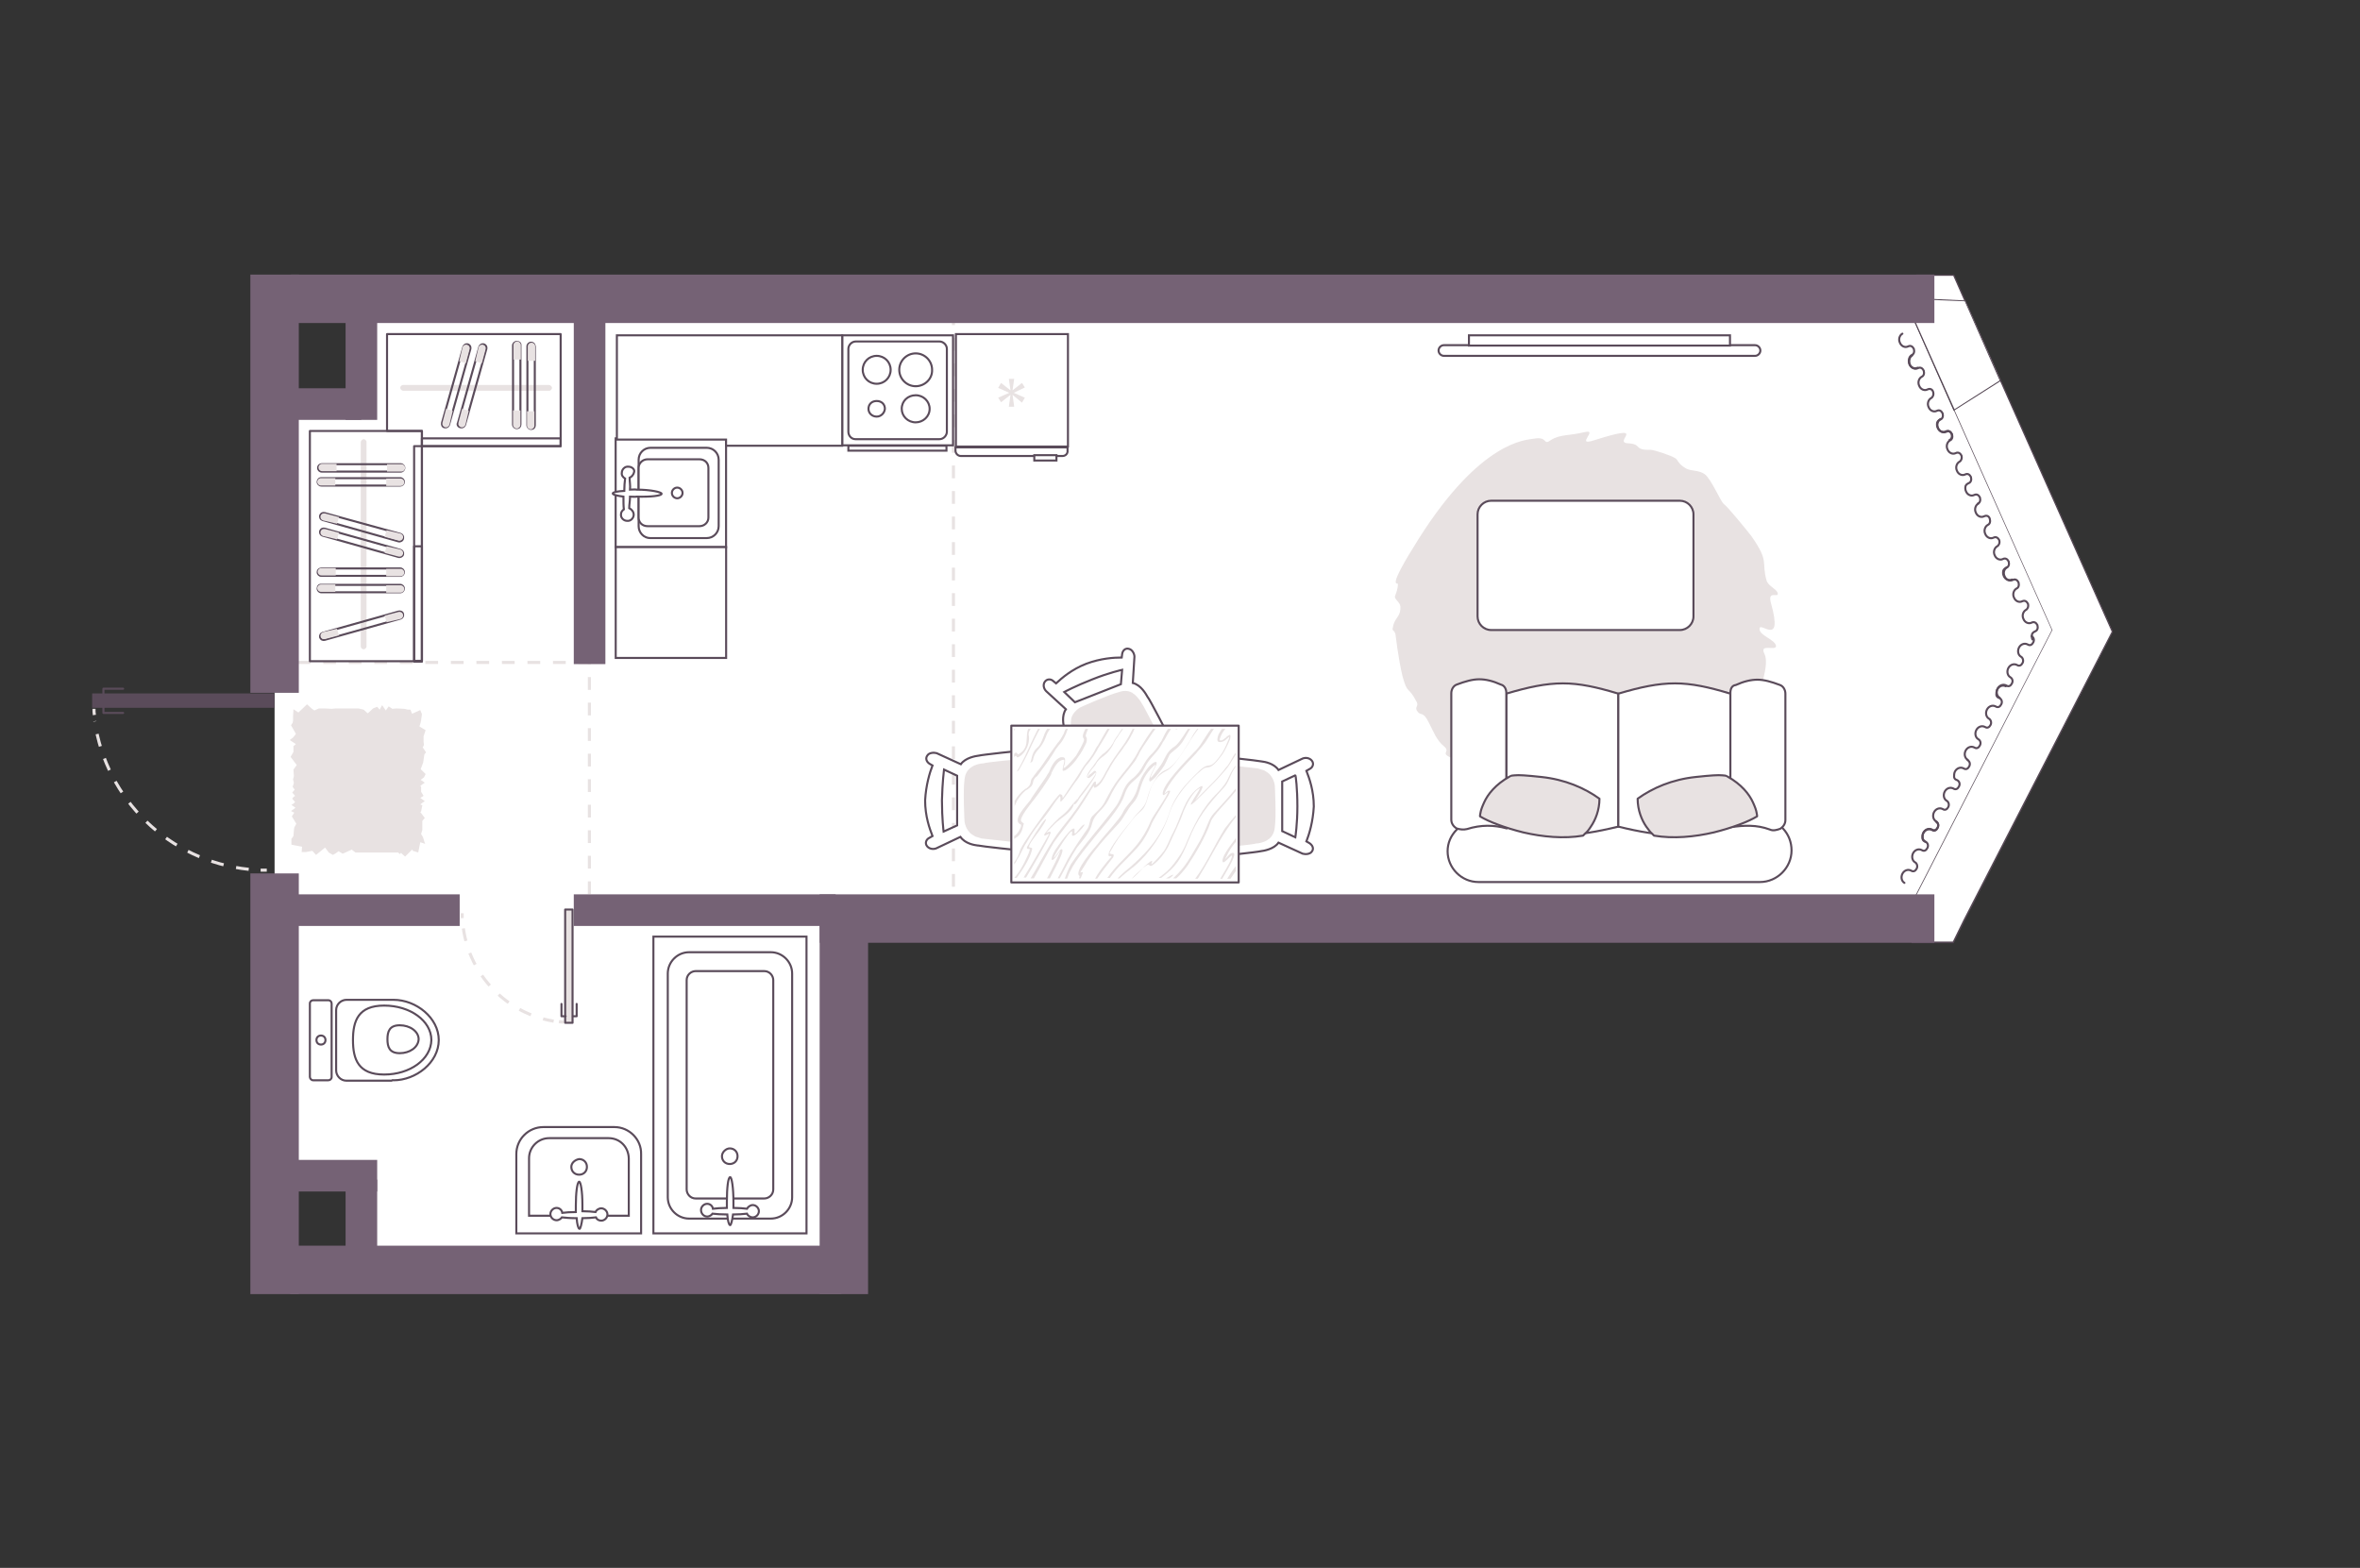 <?xml version="1.0" encoding="utf-8"?>
<!-- Generator: Adobe Illustrator 27.2.0, SVG Export Plug-In . SVG Version: 6.00 Build 0)  -->
<svg version="1.1" xmlns="http://www.w3.org/2000/svg" xmlns:xlink="http://www.w3.org/1999/xlink" x="0px" y="0px"
	 viewBox="0 0 575 382" style="enable-background:new 0 0 575 382;" xml:space="preserve">
<rect x="0" y="0" width="575" height="382" fill="#333333" stroke="none"/>
<style type="text/css">
	.st0{fill:#FFFFFF;}
	.st1{fill:#544653;}
	.st2{fill:none;stroke:#E8E2E2;stroke-width:0.75;stroke-dasharray:3.11,3.11;}
	.st3{fill:#756275;}
	.st4{fill:#5A4B5A;stroke:#5A4B5A;stroke-width:0.5;stroke-miterlimit:10;}
	.st5{fill:none;stroke:#5A4B5A;stroke-width:0.5;stroke-linecap:round;stroke-linejoin:round;}
	.st6{fill:#FFFFFF;stroke:#5A4B5A;stroke-width:0.5;}
	.st7{fill-rule:evenodd;clip-rule:evenodd;fill:#E8E2E2;}
	.st8{fill:#E8E2E2;}
	.st9{fill:#FFFFFF;stroke:#5A4B5A;stroke-width:0.5;stroke-linecap:round;stroke-linejoin:round;}
	.st10{clip-path:url(#SVGID_00000129189312050814246060000008765594855308513712_);}
	.st11{fill:#E8E2E2;stroke:#5A4B5A;stroke-width:0.5;stroke-linecap:round;stroke-linejoin:round;}
	.st12{fill-rule:evenodd;clip-rule:evenodd;fill:#FFFFFF;stroke:#5A4B5A;stroke-width:0.5;}
</style>
<g id="bg_1_">
	<polygon class="st0" points="88,72.8 88,98.4 66.9,98.4 66.9,286.5 87.9,286.5 87.9,310 205,310 205,222.5 466.9,222.5 
		501.3,154.1 466.9,72.8 	"/>
</g>
<g id="windows_1_">
	<g>
		<polygon class="st0" points="465.8,229.6 464.1,223.4 500,153.5 463.9,72.5 467,67 476,67 478.7,73.2 514.7,153.9 478.6,224.2 
			475.9,229.6 		"/>
		<path class="st1" d="M475.9,67.2l2.7,6.1l35.9,80.6l-36.1,70.2l-2.6,5.3h-9.9l-1.7-6l35.8-69.8l0.1-0.1l-0.1-0.1l-36-80.9l3-5.3
			H475.9 M476.1,66.9h-9.2l-3.1,5.6l36.1,81L464,223.4l1.8,6.4H476l2.7-5.5l36.1-70.4l-35.9-80.7L476.1,66.9L476.1,66.9z"/>
	</g>
	<g>
		<polygon class="st0" points="464,72.6 478.8,73.3 487.4,92.7 476.1,99.8 		"/>
		<path class="st1" d="M464.2,72.8l14.5,0.6l8.5,19.3l-11,7L464.2,72.8 M463.8,72.5l12.2,27.6l11.5-7.3l-8.7-19.6L463.8,72.5
			L463.8,72.5z"/>
	</g>
</g>
<g id="plan">
	<polyline class="st2" points="232.3,76.1 232.3,220.8 143.6,220.8 143.6,161.4 67.4,161.4 	"/>
	<rect x="61" y="66.9" class="st3" width="11.8" height="101.9"/>
	<rect x="61" y="212.8" class="st3" width="11.8" height="102.5"/>
	<rect x="199.7" y="222.5" class="st3" width="11.8" height="92.8"/>
	<rect x="70.7" y="303.5" class="st3" width="134.3" height="11.8"/>
	<rect x="70.9" y="66.9" class="st3" width="400.4" height="11.8"/>
	<rect x="199.7" y="217.9" class="st3" width="271.6" height="11.8"/>
	<rect x="65.3" y="94.6" class="st3" width="22.7" height="7.7"/>
	<rect x="69.2" y="282.6" class="st3" width="22.7" height="7.7"/>
	<rect x="84.2" y="287.4" class="st3" width="7.7" height="24"/>
	<rect x="139.8" y="217.9" class="st3" width="63.8" height="7.7"/>
	<rect x="68.4" y="217.9" class="st3" width="43.6" height="7.7"/>
	<rect x="84.2" y="73.8" class="st3" width="7.7" height="28.5"/>
	<rect x="139.8" y="73.8" class="st3" width="7.7" height="88"/>
	<g>
		<g>
			<g>
				<path class="st2" d="M65,212c-0.5,0-1,0-1.5,0"/>
				<path class="st2" d="M60.6,211.8c-19.3-2-34.8-17-37.5-36.1"/>
				<path class="st2" d="M23,174.2c-0.1-0.5-0.1-1-0.1-1.5"/>
			</g>
		</g>
		<rect x="22.7" y="169.2" class="st4" width="43.9" height="3"/>
		<polyline class="st5" points="25.2,172.2 25.2,173.7 30,173.7 		"/>
		<polyline class="st5" points="25.2,169.3 25.2,167.8 30,167.8 		"/>
	</g>
	<g>
		<path class="st6" d="M95.9,263.2c5.4,0,11-4.3,11-9.8c0-5.4-5.5-9.8-11-9.8c-0.1,0-0.4,0-0.5,0c-0.1,0-0.1,0-0.2,0l-10.8,0
			c-1.3,0-2.5,1.1-2.5,2.5l0,14.7c0,1.3,1.1,2.5,2.5,2.5l10.8,0c0.1,0,0.1,0,0.2,0C95.6,263.1,95.8,263.2,95.9,263.2z"/>
		<path class="st6" d="M93.6,261.8c-6.3,0-7.6-3.7-7.6-8.4c0-4.7,1.3-8.4,7.6-8.4c6.3,0,11.5,3.7,11.5,8.4
			C105,258.1,99.9,261.8,93.6,261.8z"/>
		<path class="st6" d="M97.4,256.6c-2.5,0-3-1.5-3-3.4c0-1.9,0.5-3.4,3-3.4c2.5,0,4.6,1.5,4.6,3.4
			C101.9,255.2,99.8,256.6,97.4,256.6z"/>
		<path class="st6" d="M75.5,262.4l0-17.9c0-0.5,0.4-0.8,0.8-0.8l3.7,0c0.5,0,0.8,0.4,0.8,0.8l0,17.9c0,0.5-0.4,0.8-0.8,0.8l-3.7,0
			C75.8,263.2,75.5,262.7,75.5,262.4z"/>
		<circle class="st6" cx="78.2" cy="253.4" r="1.1"/>
	</g>
	<g>
		<g>
			<rect x="159.2" y="228.2" class="st6" width="37.3" height="72.3"/>
			<path class="st6" d="M162.7,237.2c0-2.8,2.3-5.2,5.2-5.2l19.9,0c2.8,0,5.2,2.3,5.2,5.2l0,54.5c0,2.8-2.3,5.2-5.2,5.2l-19.9,0
				c-2.8,0-5.2-2.3-5.2-5.2L162.7,237.2z"/>
			<path class="st6" d="M186.2,236.6c1.3,0,2.2,1.1,2.2,2.2l0,51c0,1.3-1.1,2.2-2.2,2.2l-16.7,0c-1.3,0-2.2-1.1-2.2-2.2l0-51
				c0-1.3,1.1-2.2,2.2-2.2L186.2,236.6z"/>
		</g>
		<path class="st6" d="M172.3,296.4c0.6,0,1.1-0.4,1.3-0.7c0.9,0.1,2.2,0.2,3.6,0.2c0.1,1.5,0.4,2.6,0.7,2.6c0.2,0,0.5-1.1,0.7-2.6
			c1.3,0,2.5-0.1,3.4-0.2c0.2,0.5,0.8,0.9,1.4,0.9c0.8,0,1.5-0.7,1.5-1.5c0-0.8-0.7-1.5-1.5-1.5c-0.6,0-1.2,0.5-1.4,0.9
			c-0.8-0.1-2-0.2-3.3-0.2c0-0.6,0-1.1,0-1.6c0-3.2-0.4-5.9-0.8-5.9c-0.5,0-0.8,2.6-0.8,5.9c0,0.6,0,1.2,0,1.6
			c-1.3,0-2.6,0.1-3.4,0.2c-0.1-0.7-0.7-1.2-1.4-1.2c-0.8,0-1.5,0.7-1.5,1.5C170.8,295.7,171.5,296.4,172.3,296.4z"/>
		<path class="st6" d="M175.9,281.7c0,1.1,0.8,1.9,1.9,1.9c1.1,0,1.9-0.8,1.9-1.9c0-1.1-0.8-1.9-1.9-1.9
			C176.9,279.8,175.9,280.7,175.9,281.7z"/>
	</g>
	<g>
		<path class="st6" d="M149.7,274.6l-17.3,0c-3.6,0-6.6,2.9-6.6,6.6l0,19.3l30.4,0l0-19.3C156.3,277.6,153.3,274.6,149.7,274.6z"/>
		<path class="st6" d="M148.3,277.3l-14.5,0c-2.7,0-4.9,2.2-4.9,4.9l0,14l24.3,0l0-14C153.1,279.4,151,277.3,148.3,277.3z"/>
		<path class="st6" d="M139.2,284.3c0,1.1,0.8,1.9,1.9,1.9c1.1,0,1.9-0.8,1.9-1.9c0-1.1-0.8-1.9-1.9-1.9
			C140,282.6,139.2,283.4,139.2,284.3z"/>
		<path class="st6" d="M140.3,293.7c0,0.6,0,1.1,0,1.6c-1.3,0-2.5,0.1-3.3,0.2c-0.1-0.7-0.7-1.2-1.4-1.2c-0.8,0-1.5,0.7-1.5,1.5
			c0,0.8,0.7,1.5,1.5,1.5c0.6,0,1.1-0.4,1.3-0.7c0.9,0.1,2.1,0.2,3.6,0.2c0.1,1.5,0.4,2.6,0.7,2.6c0.2,0,0.5-1.1,0.7-2.6
			c1.3,0,2.5-0.1,3.3-0.2c0.2,0.5,0.7,0.8,1.3,0.8c0.8,0,1.5-0.7,1.5-1.5c0-0.8-0.7-1.5-1.5-1.5c-0.6,0-1.2,0.4-1.4,0.9
			c-0.8-0.1-2-0.2-3.2-0.2c0-0.5,0-1.1,0-1.6c0-3.2-0.4-5.6-0.8-5.6C140.6,288.1,140.3,290.7,140.3,293.7z"/>
	</g>
	<g>
		<g>
			<path class="st6" d="M232.2,108.5l-27,0l0-26.8l27,0L232.2,108.5z"/>
			<path class="st6" d="M206.7,105.2l0-20.2c0-0.9,0.8-1.8,1.8-1.8l20.4,0c0.9,0,1.8,0.8,1.8,1.8l0,20.2c0,0.9-0.8,1.8-1.8,1.8
				l-20.5,0C207.5,107,206.7,106.2,206.7,105.2z"/>
			<path class="st6" d="M223.1,102.9c-1.9,0-3.4-1.5-3.4-3.3c0-1.9,1.5-3.3,3.4-3.3c1.9,0,3.4,1.5,3.4,3.3
				C226.5,101.5,224.9,102.9,223.1,102.9z"/>
			<path class="st6" d="M223.1,94.1c-2.2,0-4-1.8-4-4s1.8-4,4-4s4,1.8,4,4C227.2,92.3,225.3,94.1,223.1,94.1z"/>
			<path class="st6" d="M213.6,93.5c-1.9,0-3.4-1.5-3.4-3.4s1.5-3.4,3.4-3.4s3.4,1.5,3.4,3.4C217,92,215.5,93.5,213.6,93.5z"/>
			<path class="st6" d="M213.6,101.5c-1.1,0-2-0.8-2-1.9c0-1.1,0.8-1.9,2-1.9c1.2,0,2,0.8,2,1.9
				C215.5,100.7,214.6,101.5,213.6,101.5z"/>
		</g>
		<rect x="206.7" y="108.6" class="st6" width="23.9" height="1.2"/>
	</g>
	<g>
		<rect x="150" y="106.8" class="st6" width="26.9" height="26.5"/>
		<path class="st6" d="M158.5,109.1c-1.6,0-2.9,1.3-2.9,2.9l0,16.2c0,1.6,1.3,2.9,2.8,2.9l13.8,0c1.6,0,2.9-1.3,2.9-2.9l0-16.2
			c0-1.6-1.3-2.9-2.9-2.9L158.5,109.1z"/>
		<path class="st6" d="M157.8,111.9c-1.2,0-2.2,0.9-2.2,2.1l0,12.1c0,1.2,0.9,2.1,2.2,2.1l12.6,0c1.2,0,2.2-0.9,2.2-2.1l0-12.1
			c0-1.2-0.9-2.1-2.2-2.1L157.8,111.9z"/>
		<path class="st6" d="M163.7,120.1c0,0.7,0.6,1.3,1.3,1.3c0.7,0,1.3-0.6,1.3-1.3s-0.6-1.3-1.3-1.3
			C164.3,118.8,163.7,119.4,163.7,120.1z"/>
		<path class="st6" d="M153.1,113.7c-0.9-0.1-1.6,0.7-1.6,1.5c-0.1,0.6,0.3,1.1,0.8,1.4c-0.1,0.9-0.2,1.9-0.2,3
			c-1.7,0.1-2.7,0.3-2.8,0.6s1,0.6,2.6,0.8c0,1.2,0,2.3,0.1,3.1c-0.4,0.3-0.7,0.7-0.7,1.2c-0.1,0.9,0.7,1.6,1.5,1.6
			c0.9,0.1,1.6-0.7,1.6-1.5c0-0.7-0.5-1.3-1.1-1.6c0-0.8,0.2-1.8,0.2-2.8c0.5,0,1.1,0.1,1.7,0c3.3,0.1,6-0.2,6-0.7c0-0.4-2.7-1-6-1
			c-0.6-0.1-1.2,0-1.7,0c0.1-1-0.1-2-0.1-2.9c0.5-0.2,1-0.8,1.1-1.4C154.7,114.4,154,113.7,153.1,113.7z"/>
	</g>
</g>
<g id="furniture_1_">
	<path class="st7" d="M340,154.5c0,0,0.7,6.1,1.7,10.2c1.3,4.8,1.3,2.1,3.5,6.4c0.5,1-0.7,1.2,0.2,2.3c0.8,1.1,1.3-0.3,2.8,2.8
		c1.1,2.1,1.8,4.2,3.7,5.7c1.6,1.4-1.2,1.5,1.8,2.8c6.3,1.1,2.3,5.7,7.6,5.7c1.8,0,2.2,1.8,4.1,3.4c1.8,1.5,2.4-0.7,4.7,0.2
		c1.6,0.6,2.4,1.4,3.4,2c1.9,1.3,3.1,0.2,4.7,0.7c0.6,0.2,1.6,0.5,3.6,1.2c4.8,1.4,6.9,1.7,11.4-1.6c1.2-0.9,1.9,4.2,7.8-2.3
		c1.9-2.2,2.1,1.7,3.3,1.1c1.2-0.5,1.4-2.9,2.1-3.6c0.9-0.7,1.7,1.9,6.9-3.3c3-3,4.6-1.5,5.3-2.7l1.9-2.6c0.7-1.4,2.9-2,3.5-3.3
		c0.6-1.3-1.8-3.2-1-4.8c0.8-1.7,4.3,0.5,5-3.2c0.7-3.7,3.2-9.6,1.9-12.3c-1.4-2.7,3.1-0.5,2.8-2c-0.3-1.5-3.9-2.4-4-4
		c-0.2-2.3,5.9,4.8,2.8-6.3c-1-3.5,2.1-1,1.6-2.6c-0.4-1-2.3-1.6-2.7-3c-1.3-4.6,0.8-4.4-3.7-10.8c-1-1.3-5.8-7.2-6.7-7.8
		c-0.8-0.6-3.1-6.2-4.7-7.3c-1.5-1-3.2-0.7-4.4-1.3c-2.2-1.2-2-2.2-2.8-2.6c-0.9-0.6-5.1-2-5.9-2c-4.4,0.1-1.9-1.4-5.6-1.6
		c-3.8-0.2,5.6-5.1-8.3-0.7c-4.7,1.5,1.4-2.9-2.3-2s-5.9,0.5-8.1,1.9c-2.1,1.5-0.6-1-4.3-0.3c-1.6,0.3-12.7,0.3-27.9,24.3
		c-8.1,12.8-5.1,10.6-5.1,11.1c0,1-0.4,2.1-0.7,2.9c-0.3,0.8,1.2,1.4,1.3,2.6c0.1,2.3-1.1,2.5-1.7,4.4
		C339,154.2,339.5,153,340,154.5z"/>
	<path class="st6" d="M409.3,153.5l-46,0c-1.8,0-3.3-1.5-3.3-3.3v-24.9c0-1.8,1.5-3.3,3.3-3.3l46,0c1.8,0,3.3,1.5,3.3,3.3v24.9
		C412.6,152,411.1,153.5,409.3,153.5z"/>
	<g>
		<g>
			<path class="st6" d="M291.8,208.2c0.6,0.6,1.5,0.7,2.7,0.6c2.8-0.2,11.9-1.2,12.6-1.4c0.8-0.1,3.3-0.5,4.4-2.1l5.9,2.7
				c0.7,0.2,1.8,0.1,2.2-0.5c0.6-0.7,0.2-1.6-0.6-2.1l-0.7-0.4c0.7-1.8,1.6-4.8,1.8-8.5c0-3.9-1.1-6.9-1.8-8.7l0.7-0.4
				c0.9-0.4,1.2-1.4,0.6-2.1c-0.5-0.6-1.4-0.8-2.2-0.5l-5.9,2.8c-1.1-1.6-3.3-2-4.2-2.1c-0.9-0.2-10.1-1.2-12.9-1.4
				c-1.2-0.1-2.1,0.1-2.7,0.6c-0.8,0.7-0.8,1.9-0.8,2.5v18.3v0.2C290.9,206.2,290.9,207.4,291.8,208.2z M312.4,190.4l3.2-1.5
				c0.1,0,0.5,3.2,0.5,7.6c0,4.3-0.5,7.5-0.5,7.5l-3.2-1.5V190.4z"/>
			<path class="st8" d="M292.5,204.1c0,0.5,0,1.4,0.7,2c0.5,0.5,1.3,0.6,2.2,0.6c2.3-0.2,9.9-0.9,10.7-1.2c0.5,0,1.8-0.2,2.8-0.9
				c0,0,0,0,0.1-0.1c0.1,0,0.1-0.1,0.2-0.1c0.6-0.5,1.3-1.4,1.4-2.9c0.4-2.6,0-10.1,0-10.1s-0.2-2.1-1.8-3.2
				c-0.2-0.1-0.6-0.4-0.8-0.5l0,0c-0.7-0.2-1.3-0.4-1.6-0.5h-0.1c-0.7-0.1-8.3-0.9-10.7-1.2c-0.9-0.1-1.8,0.1-2.2,0.6
				c-0.7,0.6-0.7,1.6-0.7,2v15.2L292.5,204.1z"/>
		</g>
		<g>
			<g>
				<path class="st6" d="M226.5,186.1l0.7,0.4c-0.7,1.8-1.6,4.8-1.8,8.5c0,3.9,1.1,6.9,1.8,8.7l-0.7,0.4c-0.9,0.4-1.2,1.4-0.6,2.1
					c0.5,0.6,1.4,0.8,2.2,0.5l5.9-2.8c1.1,1.6,3.3,2,4.2,2.1h0.1c0.8,0.2,9.9,1.2,12.8,1.4c1.2,0.1,2.1-0.1,2.7-0.6
					c0.8-0.7,0.8-1.9,0.8-2.5V186v-0.2c0-0.5,0-1.6-0.8-2.5c-0.6-0.6-1.5-0.7-2.7-0.6c-2.8,0.2-11.9,1.2-12.6,1.4
					c-0.8,0.1-3.3,0.5-4.4,2.1l-5.9-2.7c-0.7-0.2-1.8-0.1-2.2,0.5C225.4,184.7,225.7,185.6,226.5,186.1z M230,187.5l3.2,1.5v12.1
					l-3.3,1.5c0,0-0.4-3.2-0.4-7.6C229.6,190.7,230,187.5,230,187.5z"/>
				<path class="st8" d="M253.1,187.4c0-0.5,0-1.4-0.7-2c-0.5-0.5-1.3-0.6-2.2-0.6c-2.3,0.2-9.9,0.9-10.7,1.2
					c-0.5,0-1.8,0.2-2.8,0.9c0,0,0,0-0.1,0.1c-0.1,0-0.1,0.1-0.2,0.1c-0.6,0.5-1.3,1.4-1.4,2.9c-0.4,2.6,0,10.1,0,10.1
					s0.2,2.1,1.8,3.2c0.2,0.1,0.6,0.4,0.8,0.5l0,0c0.7,0.2,1.3,0.4,1.6,0.5h0.1c0.7,0.1,8.3,0.9,10.7,1.2c0.9,0.1,1.8-0.1,2.2-0.6
					c0.7-0.6,0.7-1.6,0.7-2v-15.2L253.1,187.4z"/>
			</g>
		</g>
		<g>
			<g>
				<path class="st6" d="M273.4,159.4l-0.1,0.8c-1.9,0-5.1,0.2-8.6,1.5c-3.6,1.4-6,3.5-7.4,4.8l-0.6-0.5c-0.7-0.7-1.7-0.6-2.2,0.2
					c-0.4,0.7-0.2,1.6,0.4,2.2l4.8,4.4c-1.1,1.6-0.6,3.8-0.4,4.7l0,0.1c0.1,0.8,2.6,9.7,3.4,12.4c0.3,1.1,0.9,1.9,1.5,2.3
					c1,0.5,2,0.1,2.6-0.1l17-6.7l0.2-0.1c0.4-0.2,1.5-0.6,2-1.7c0.3-0.8,0.1-1.7-0.4-2.7c-1.3-2.5-5.5-10.7-6-11.2
					c-0.4-0.7-1.6-2.9-3.6-3.4l0.4-6.4c0-0.7-0.5-1.7-1.3-1.9C274.2,157.8,273.5,158.5,273.4,159.4z M273.4,163.2l-0.3,3.5
					l-11.2,4.4l-2.6-2.5c0,0,2.8-1.5,6.9-3.1C270.2,163.9,273.4,163.2,273.4,163.2z"/>
				<path class="st8" d="M281.9,184.6c0.4-0.2,1.3-0.5,1.6-1.4c0.3-0.6,0.1-1.4-0.3-2.3c-1.1-2.1-4.5-8.9-5-9.5
					c-0.2-0.4-0.9-1.5-1.9-2.3c0,0,0,0-0.2-0.1c0-0.1-0.2-0.1-0.2-0.2c-0.7-0.4-1.8-0.7-3.2-0.2c-2.5,0.6-9.4,3.7-9.4,3.7
					s-1.9,1-2.3,2.8c0,0.3-0.1,0.7-0.1,0.9l0,0c0,0.7,0.1,1.3,0.2,1.7l0,0.1c0.1,0.7,2.2,8.1,2.8,10.3c0.2,0.9,0.8,1.6,1.4,1.9
					c0.8,0.4,1.8,0.1,2.1-0.1l14.1-5.6L281.9,184.6z"/>
			</g>
		</g>
		<path class="st9" d="M246.4,176.8v38.2h55.4v-38.2H246.4z"/>
		<g>
			<defs>
				
					<rect id="SVGID_1_" x="255.9" y="168.8" transform="matrix(-1.836970e-16 1 -1 -1.836970e-16 469.891 -78.326)" width="36.5" height="54"/>
			</defs>
			<clipPath id="SVGID_00000109009907472639505900000005443798889267761062_">
				<use xlink:href="#SVGID_1_"  style="overflow:visible;"/>
			</clipPath>
			<g style="clip-path:url(#SVGID_00000109009907472639505900000005443798889267761062_);">
				<path class="st8" d="M284.9,198.2c1.2-3.8,4.8-8.1,8-10.7c1.6-1.3,1.6,0.9,5-3.8c0.8-1.3,1.4-2.6,1.8-3.6c0.2-0.8,0.1-1.2-0.2-1
					c-0.2,0.1-0.6,0.3-0.9,0.7c-0.4,0.2-0.6,0.5-0.8,0.5c-0.1,0.1-0.2,0.1-0.4,0.1s-0.1,0-0.2-0.1c0-0.1-0.1-0.1,0-0.3
					c0.5-1.8,2.1-3.4,4-5.1V174c-1.7,1.6-3.2,3-4,4.4c-0.4,0.6-0.5,1-0.6,1.7c0,0.2,0,0.3,0.1,0.5c0.1,0.1,0.2,0.2,0.5,0.2
					c0.1,0,0.5,0,0.6-0.1c0.4-0.1,0.7-0.3,1.1-0.7c0.2-0.2,0.6-0.5,0.6-0.5s0,0.1-0.1,0.5c-0.4,1-0.9,2.2-1.6,3.4
					c-3.5,5.1-2.7,1.6-5.7,4.5c-3.4,3.3-6,6-7.4,10.7c-2,5.7-6,10-10.7,13.8c-0.7,0.6-1.2,1.1-1.7,1.6h0.5c0.7-0.7,1.8-1.6,3.5-2.9
					C280.1,207.9,283.4,203.1,284.9,198.2z"/>
				<path class="st8" d="M280.3,201.4c0.8-2.1,2.5-4.3,3.7-6.5c0.2-0.3,1.1-1.7,1.1-2.2c0,0.1,0-0.2-0.5,0c-0.6,0.3-1.2,1.3-0.6,0
					c1.8-3.5,4.8-6.3,7.4-9.1l0.4-0.5c1.1-1.2,1.4-1.7,1.9-2.3c2.7-4.3,3.5-5.7,7.5-8.9V171c-0.3,0.2-0.8,0.6-1.9,1.5
					c-2.1,1.9-4.7,5.6-6.2,8c-0.4,0.6-0.7,1.2-1.6,2.2l-0.5,0.5c-1.8,1.9-8,8.1-7.7,10.3c0,0.7,1.3-0.6,1.3-0.6
					c0.2,0.5-3.9,6.2-4.2,7.1c-3,7.2-6.7,8.4-10.6,13.9h0.6c2-2.8,3.4-3.8,5.9-6.5C278,205.7,279.3,203.7,280.3,201.4z"/>
				<path class="st8" d="M259.5,201.6c2.7-3.4,4.2-5.7,6.4-9.3l0.6-0.9c0,0,0,0.1,0,0.2c0,0.2,0.1,0.5,0.6,0.2
					c1.1-0.6,1.8-2,2.5-3.3c0.1-0.3,0.4-0.7,0.5-0.9c0.9-1.7,2-3.3,3.2-4.8c0.4-0.6,0.8-1.2,1.2-1.7c0.7-1,1.2-2,1.6-2.8
					c0.2-0.6,0.6-1.2,0.8-1.5c0.2-0.3,0.6-0.6,0.9-0.9c4.7-4.1,8.9-9.2,10.4-14.9c0.9-3,1.9-4.8,3.3-7.4c-0.6-0.7-0.9,0.7-1.3,1.6
					c-1.2,2.3-1.8,3.7-2.5,6.3c0,0-1.3,3.5-2.2,4.9c-2.7,3.9-5.3,6.3-8.5,9.6c-0.1,0.1-0.2,0.2-0.4,0.5c-0.4,0.5-0.6,1-0.9,1.6
					c-0.4,0.8-0.8,1.6-1.5,2.7c-0.4,0.6-0.8,1.2-1.2,1.7c-1.1,1.6-2.2,3-3.2,4.9c-0.1,0.3-0.4,0.6-0.5,0.9c-0.6,1.2-1.3,2.4-2.2,2.9
					H267c0-0.1,0-0.2,0-0.3c0-0.2,0.1-0.3-0.1-0.5c-0.1,0-0.4,0.1-0.6,0.5l-0.8,1.3c-2.3,3.6-3.9,6-6.7,9.4
					c-3.4,4.3-5.1,8.2-7.7,12.4h0.8c1.7-2.9,3.6-6.7,4.9-8.8C257.7,203.9,258.6,202.8,259.5,201.6z"/>
				<path class="st8" d="M266.6,204.1c2.3-2.9,6.3-7.1,7.4-10.5c1.2-3.7,3.2-3.1,4.9-6.6c1.3-2.6,2.9-3.3,4.3-5.9
					c0.1-0.3,0.4-0.6,0.5-0.8c1.1-2.1,2-3.5,3.7-5.1c-2.7,4.4,0.5,2.1,2.3-0.1c2.7-3.3,6.3-7.7,7.7-11.6c0.8-2.1,2.1-4.4,3.6-6.8
					v-0.8c-1.7,2.6-3.2,5.3-4.2,8.1c-1.2,3.1-5,8.2-7.4,10.8c-1.4,1.7-3.7,4.2-1.6,0.3c1.3-2.2-2.6,1.6-3.3,2.6
					c-0.5,0.7-0.9,1.6-1.3,2.4c-0.1,0.2-0.2,0.5-0.5,0.8c-0.8,1.5-1.4,2-1.9,2.6c-2.5,2.3-2.2,4.1-5,6.3c-2.6,2.1-2,4.1-4.1,6.9
					c-3.3,4.4-7.8,9.4-10.8,13.9c-0.7,1.3-1.1,2.4-1.5,3.5h0.6c0-0.1,0.1-0.2,0.1-0.3C261.3,210.3,264.5,206.8,266.6,204.1z"/>
				<path class="st8" d="M282.2,209.6c0.9-0.9,1.9-2.3,2.5-3.5c1.3-3,2.6-5.3,3.7-8.5c0.7-1.6,2.2-4.8,4-5.6
					c-0.6,1.5-5.2,7.4,0.7,1.4c1.9-1.9,4.2-4.2,5.9-6.3c0.6-0.8,0.9-1.4,1.3-2c0.3-0.4,0.5-0.8,0.8-1.3v-0.4
					c-0.5,0.6-0.8,1.1-1.1,1.7c-0.4,0.6-0.6,1.2-1.3,1.9c-2,2.7-5.2,5.6-7.5,8c0.2-0.3,3.5-5.1,0.6-2.9c-3.4,2.6-4,7.1-6,10.8
					c-0.9,1.6-1.4,3.5-2.5,4.8c-0.1,0.2-3.3,3.8-2.7,2.6c0.5-1.2-0.7-0.2-2.2,1.2c0.3-0.2,0.7-0.5,1-0.7
					C280.5,210.2,279.6,212.2,282.2,209.6z"/>
				<path class="st8" d="M300.3,200.1c0.3-0.4,0.6-0.7,0.8-1v-0.5c-0.9,1-1.8,2.1-2.7,3.3c-2.5,4-4.4,8.5-7.2,12.2h0.6
					c0.2-0.3,0.4-0.5,0.5-0.8C295.1,208.8,297.1,204.4,300.3,200.1z"/>
				<path class="st8" d="M285.9,213.1c-0.3,0-1,0.4-1.8,0.9h0.8C285.4,213.7,285.8,213.3,285.9,213.1z"/>
				<path class="st8" d="M289.6,204.7c2.1-5.3,4.6-8.5,8.5-12.7c1.4-1.4,1.6-3.4,2.9-5.1c0,0,0,0,0,0v-0.4c0,0.1-0.1,0.1-0.1,0.2
					c-2.1,2.9-1.1,3.1-4.1,6.3c-4.1,4-6,8.2-8.1,13.2c0,0.1-0.9,1.7-0.9,1.7c-2.5,3.8-3.4,4.4-5.5,6h0.6
					C286.6,211.1,287.7,209.4,289.6,204.7z"/>
				<path class="st8" d="M251.1,206.5c-1.4,0.2,1.6-3.3,2.2-4.2c0,0,2.3-3.3,1.3-2.6c-0.7,0.5-4.3,6.5-4.4,6.7c0,1.4,2-1.5-0.8,4.1
					c-0.9,1.7-1.6,2.6-2.2,3.3v0.1h0.5c1.5-2,3.3-4.9,3.7-6.7C251.5,206.7,251.6,206.6,251.1,206.5z"/>
				<path class="st8" d="M300.2,207.8c-0.9,0.1-2.7,3.3-0.9-0.1c0.6-1.1,1.2-1.9,1.9-2.7v-0.9c-1.7,2.2-3.7,4.9-3.3,5.9
					c0.4,0.8,3.3-3.6,1.9-0.3c-0.7,1.4-1.6,2.9-2.5,4.4h0.5C299.4,211.3,301.8,207.5,300.2,207.8z"/>
				<path class="st8" d="M257,200.7c1.4-1.4,4.3-2.8,4.7-5c0.1,0.9,1.1-0.8,1.2-1c0.2-0.3,0.7-1,1.3-1.7c1.4-1.9,3-4.1,2.9-4.8
					c-0.1-0.5-0.5-0.5-0.8-0.1c-0.2,0.1-0.5,0.5-0.8,0.6c-0.2,0.2-0.5,0.6-0.5,0.6c-0.2-0.2,0.4-0.9,0.8-1.6l0.4-0.5
					c0.2-0.2,0.5-0.6,0.6-0.7c0.7-1.3,1.2-1.6,1.8-2.1c0.4-0.2,0.7-0.6,1.2-1c0.7-0.8,1.1-1.4,1.4-2c0.1-0.3,0.4-0.8,0.7-1.3
					c0.5-0.6,0.8-1.3,1.3-1.9c0.5-0.7,0.9-1.3,1.3-1.9l0.5-0.7c2.8-4.2,3.7-4.2,6.7-7.1c5.2-5.1,4.9-13.4,8.3-17.9
					c0.6,0.2,2.9-3.7,4.8-4.5c1.9-0.9,2.2-1.9,3.3-3.5c0.2-0.5,1.2-1.7,2-2.8c0.1-0.1,0.2-0.2,0.3-0.3h-0.4c0,0.1-0.1,0.1-0.1,0.2
					c-0.7,0.9-1.6,2.2-2,2.8c-2.3,3.8-3,2.7-5.4,5.2c-0.2,0.3-0.5,0.6-0.7,0.9c0,0-0.8,1.6-1.4,1.5c-1.4-0.2-4.8,11.6-5.5,13.2
					c-2.7,5.7-6.2,6.3-9.7,11.6l-0.1,0.2l-0.5,0.7c-0.5,0.6-0.8,1.3-1.3,1.9c-0.5,0.6-0.8,1.3-1.3,1.9c-0.4,0.6-0.6,0.9-0.8,1.4
					c-0.4,0.6-0.6,1-1.3,1.7c-0.5,0.5-0.8,0.8-1.2,1c-0.6,0.6-1.1,1-1.9,2.3c-0.1,0.1-0.2,0.3-0.5,0.7l-0.4,0.5
					c-0.7,0.9-1.4,2-0.9,2.3c0.4,0.2,0.7-0.2,1.2-0.6c0.2-0.2,0.5-0.5,0.6-0.6c0.1-0.1,0.2-0.1,0.2,0c0.1,0.3-1.5,2.4-2.8,4.1
					c-0.5,0.7-1.1,1.4-1.3,1.7c-0.1,0.2-0.2,0.3-0.3,0.5c0,0-0.1,0.1-0.2,0.1c0,0.1-0.1,0.1-0.1,0.2c-0.1,0.1-0.2,0.2-0.3,0.3
					c-1.9,2-1.3,2-4,4.1c-0.6,0.5-5.7,5.7-2.6,3.9c0.2-0.1,0.1,0,0.1,0.2c0,0-4,7.1-6.1,10.4h0.6c1.4-2.3,5.3-8.9,6-10.9
					C255.9,201.8,253.1,204.7,257,200.7z M262.5,194.7c0.2-0.1,0.1,0.1-0.1,0.3C262.5,194.9,262.6,194.8,262.5,194.7z M262.3,195.2
					c-0.1,0.1-0.1,0.2-0.2,0.2C262.2,195.4,262.2,195.3,262.3,195.2z"/>
				<path class="st8" d="M278.5,211.5c-1,0.8-1.9,1.6-2.7,2.5h0.1C276.8,213.3,277.7,212.3,278.5,211.5z"/>
				<path class="st8" d="M249.4,200.8c0,0,0.4,0.1-0.5-0.6c-0.9-0.7,2.6-4.8,3.2-5.6c0.6-0.8,1.2-1.6,1.9-2.6c0.9-1.3,1.8-2.7,2-3.1
					c0-0.1,0.2-0.3,0.2-0.6c0.6-1.2,1.4-2.8,2.5-3.1c0.1,0,0.2-0.1,0.4-0.1c0.1,0,0.1,0,0.2,0.1c0,0.1,0,0.2,0,0.3
					c0,0.2-0.1,0.6-0.2,0.9c-0.1,0.5-0.2,0.9-0.2,1.2c0,0.3,0.4,0.3,1.1-0.2c0.9-0.7,1.9-1.7,2.7-3c0.8-1,1.5-2.4,2-3.5
					c0.2-0.8,0.1-1.2-0.1-1.4c-0.1-0.2-0.2-0.3,0.5-1.9c0.5-0.9,0.9-1.7,1.5-2.7c0.5-0.7,0.8-1.4,1.3-2.2c0.7-1.4,1.3-2.2,1.9-3
					c2.3-2.8,4.1-3.1,6.6-6.6c3.2-4.8,4-6.6,5.5-12c0.5-1.6,2.7-3.5,3.9-5.1c1.6-2.3,2.7-2.9,5-4.8c0.4-0.4,0.9-1.1,1.4-1.9h-0.8
					c-1.8,2.4-3.6,3.2-5.7,5.8c-1.3,1.7-1.5,2.1-3.2,3.6c-1.3,1.3-2,5-2.8,7.1c-1.8,4.1-4.2,8.5-7.8,11.2c-0.9,0.7-1.8,1.5-2.6,2.6
					c-0.7,0.8-1.3,1.7-2,3.1c-0.4,0.8-0.8,1.5-1.3,2.1c-0.5,0.8-1.1,1.7-1.5,2.7c-0.9,1.7-0.7,2.1-0.5,2.4c0.1,0.1,0.2,0.3,0,0.8
					c-0.4,1-1.1,2.2-1.8,3.4c-0.8,1-1.8,2.1-2.6,2.8c-0.4,0.2-0.5,0.3-0.5,0.3c0-0.1,0.1-0.3,0.2-0.7c0.2-0.5,0.2-0.8,0.2-1.2
					c0-0.2,0-0.5-0.1-0.6c-0.1-0.1-0.2-0.2-0.5-0.2c-0.1,0-0.4,0-0.5,0c-1.4,0.5-2.2,2.1-2.8,3.6c-0.1,0.2-0.2,0.3-0.4,0.6
					c-0.2,0.5-1.1,1.7-2,3c-0.9,1.3-1.9,2.7-2.2,3.3c-0.9,1.2-4.6,4.9-2.3,5.9c0.4,0.1-0.5,2-1.3,2.6c-0.1,0.1-0.2,0.1-0.3,0.2v0.7
					C248.2,203.7,248.9,203.3,249.4,200.8z"/>
				<path class="st8" d="M270.3,207.9c1.6-3,2.6-4.3,4.7-7c1.5-1.9,1.2-1.7,3.2-3.5c2.1-2,1.1-7.2,6-9.6c2-1,4.2-5,5.4-6.7l0.4-0.7
					c1.6-2.4,1.9-2.9,4.1-5.1c1.8-2.1,2.6-4.5,4.7-7.1c1.2-1.4,1.9-2.6,2.5-3.8v-0.8c-0.1,0.2-0.2,0.4-0.3,0.6
					c-1.8,3.5-3,4.2-4.8,7.1c-1.3,2.2-0.9,2.6-3,4.5c-0.7,0.7-1.1,1.2-1.6,1.9c-0.6,0.8-1.1,1.6-1.5,2.4l-0.1,0.2
					c-1.4,2.1-3.5,6.3-6,7.3c-2.5,1-4,4.9-4.6,7.3c-0.6,2.1-2.2,2.8-3.6,4.9c-0.8,1-6.6,7.8-5.6,8.8c1.2-0.1,0.4,0.2-0.5,1.4
					c-1.3,1.6-2.2,2.8-2.9,4.1h0.5c1-1.5,2.2-3.1,3.9-5.2C271.7,207.8,270.9,208.3,270.3,207.9z"/>
				<path class="st8" d="M264.2,211c1.9-3.4,5.6-7.4,8.3-10.3c1.4-1.5,2.1-3.5,3.7-5.2c2-2.3,1.2-5.3,4.6-8.6
					c2.3-2.3-1.9,3.4-0.5,3.5c0,0,1.2-0.9,1.5-1.4c2.2-2.7,1.8-2.3,3-4.8c0.2-0.6,0.8-0.9,1.2-1.3c0.9-0.7,1.5-1.3,2-2
					c1.3-1.9,1.6-3.1,3.3-5.1c1.6-2.1,2.2-3,4.1-4.9c2.7-2.6,3.8-6.5,5.6-9.6v-0.8c-0.6,0.8-1.3,1.7-1.8,3.1
					c-1.8,4.9-5.6,7.9-8.4,12c-0.9,1.3-1.8,2.6-2.6,3.9c-0.2,0.3-0.5,0.7-0.7,1c-0.5,0.6-0.9,1.2-1.8,1.7c-1.8,1.4-1.8,2.9-3.3,4.8
					c-2.2,3-2.9,3.7-0.9-0.2c1.1-2.1-0.9-1-2,0.5c-2.6,3.4-1.8,4.5-3.4,7.1c-0.8,1.3-1.8,2-2.6,3.7c-0.7,1.5-4.7,5.7-6.1,7.6
					c-0.7,0.8-5.9,6.7-4.4,7.7c0.1,0,0,0.3-0.1,0.6h0.4c0.3-0.8,0.6-1.4,0.5-1.5C263,212.5,262.9,213.1,264.2,211z"/>
				<path class="st8" d="M289.4,210.8c2-3,4.4-7.1,5.6-10.6c0.4-1.4,4.4-5.3,5.6-6.9c0.2-0.2,0.3-0.4,0.5-0.6v-0.6
					c-1.7,2.1-3.3,3.8-5.4,6.1c-0.7,0.8-0.9,1.3-1.3,2.2c0,0-1.2,3-2,4.4c-2.5,4.2-3.4,6.3-6.6,9.2h0.8
					C287.5,213.2,288.4,212.2,289.4,210.8z"/>
				<path class="st8" d="M297.6,158.6c-0.5,4.3-2.7,1.5-3,5.6c-0.1,1.7-1.3,3-2.2,4.4c-0.8,1.5,2.3-1.9,2.6-4
					c0.4-3.6,1.2-1.5,2.7-3.7c1.6-2.4-0.8-3.7,2.6-5.5c0.3-0.2,0.6-0.4,1-0.7v-0.5C299.8,155.5,298.1,154.7,297.6,158.6z"/>
				<path class="st8" d="M255.2,156.2c2.1-5.3,4.6-8.5,8.5-12.7c1.1-1.1,1.5-2.6,2.3-4.1h-0.3c-1,1.8-0.7,2.4-3.3,5
					c-4.1,4-6,8.2-8.1,13.2c0,0.1-0.9,1.7-0.9,1.7c-2.9,4.3-3.6,4.5-6.3,6.7v0.5c0.3-0.3,0.6-0.5,0.8-0.7
					C252,162.7,253.2,161.1,255.2,156.2z"/>
				<path class="st8" d="M257.8,139.5h-0.6c-3.3,3.2-5.8,5.9-7.1,10.4c-0.7,2.1-1.7,4-2.9,5.8v0.8c1.5-2.2,2.7-4.5,3.4-7
					C251.6,146,254.8,142.1,257.8,139.5z"/>
				<path class="st8" d="M251.5,164.5c-0.6,0-2.8,1.5-4.4,2.8v0.4c0.1-0.1,0.2-0.2,0.3-0.2C248.1,167,251.2,165.2,251.5,164.5z"/>
				<path class="st8" d="M250.6,144c0,0.1,0-0.2-0.5,0c-0.6,0.3-1.2,1.3-0.6,0c0.8-1.6,1.9-3.1,3.2-4.5H252
					c-1.8,2.1-3.4,4.3-3.2,5.5c0,0.7,1.3-0.6,1.3-0.6c0.2,0.3-1.6,3-2.9,5v0.9c0.8-1.3,1.7-2.7,2.5-4
					C249.8,145.8,250.6,144.4,250.6,144z"/>
				<path class="st8" d="M247.7,184.4c0.2,0.7,3.3-1.6,3-5c0,0-0.7-1.5,1.9-3c3.2-2,1.1-4.1,3.6-5.2c2.3-1,2.7-2.1,4.1-4.1
					c0.5-0.7-0.2-0.5-0.7,0.2c-1.5,2.2-1.3,2.3-3.9,3.4c-2.6,1-0.1,2.9-4,5.5c-3,2,0.1,5.6-3.6,7.6c-0.2,0.1-0.4-1-1.1,0v0.8
					C247.3,184.1,247.6,184,247.7,184.4z"/>
				<path class="st8" d="M301.1,212.2V211c-0.7,0.9-1.4,2-2.1,3.1h0.8C300.3,213.4,300.7,212.8,301.1,212.2z"/>
				<path class="st8" d="M250.1,205.3c1.6-2.8,2.7-4.1,4.6-6.5c1.2-1.5,2.2-3.3,3.5-4.8c0.7,0.3-1.2,3.9,3-2.3l0.2-0.3l0.5-0.7
					c0.7-0.9,1.3-1.7,1.8-2.8c0.5-0.8,0.9-1.4,1.4-1.9c0.4-0.5,0.8-1,1.4-1.9c0.2-0.3,0.5-0.8,0.8-1.3c0.1-0.3,0.4-0.7,0.5-0.9
					c0.4-0.6,2.7-4.3,3.7-6.5c0.4-0.6,0.5-1,0.6-1.3c0.2-0.7,0.1-0.9-0.5-0.3c-0.2,0.2-0.7,0.8-1.4,1.7c-0.6,0.8-0.9,1.2-1.1,1.3
					c0-0.1,0-0.1,0-0.2c0.1-0.6,0.6-1.7,1.2-2.6c0.7-0.9,1.5-1.9,2.5-2.8c2.2-2.3,6.8-5.8,8-8.5c0.4-0.8,1.2-2.2,1.2-3.1
					c0,0,0-0.7-0.7-0.2c-0.4-0.2,3-7.8,3.5-8.5c0.7-1.2,5.4-6.7,4.6-5.3c-1.2,2,2.1,0.1,3.3-2c0.4-0.8,1.2-2,1.9-2.6
					c0.5-0.4,1-1,1.5-1.6h-0.5c-0.4,0.5-0.8,0.9-1.1,1.2c-1.2,1-2.9,5-4.7,5.2c-0.2,0,1.2-1.4,0.6-1.5c0.1,0-2.7,2.3-3.2,2.9
					c-3.2,3.4-5,7.8-6.3,12.2c-0.7,2.4,2.2-2.3-0.4,3c-1.1,2.2-3,3.7-4.7,5.5c-0.9,1-2.1,1.9-3.2,2.9c-0.9,0.9-1.8,1.9-2.5,2.9
					c-0.6,0.9-1.1,2.1-1.3,2.8c0,0.2,0,0.5,0,0.6c0,0.2,0.2,0.2,0.5,0.1c0.2-0.1,0.7-0.6,1.4-1.5c0.4-0.5,0.7-0.8,0.9-1.2
					c-0.1,0.1-0.2,0.3-0.4,0.7c-1.2,2.1-3.4,5.8-3.7,6.4c-0.2,0.2-0.4,0.6-0.6,0.9c-0.2,0.5-0.5,0.9-0.7,1.3
					c-0.5,0.8-0.9,1.3-1.4,1.9c-0.5,0.6-0.9,1.2-1.4,2c-0.6,1-1.2,1.9-1.8,2.8l-0.5,0.7l-0.2,0.3c-0.5,0.7-1.5,2.3-2,3
					c0-0.5,0-0.9-0.6-1h-0.1c-0.9,0.6-6.9,9.1-7.6,10.2c-0.7,1-1.4,2.1-2,3.3c-0.4,1.5-1,2.4-1.5,3.1v0.5c0.3-0.3,0.5-0.7,0.8-1.3
					C248.8,208,249.2,206.6,250.1,205.3z"/>
				<path class="st8" d="M249.2,139.5h-0.7c-0.5,0.4-0.9,0.8-1.3,1.3v0.4C247.6,140.5,248.3,140,249.2,139.5z"/>
				<path class="st8" d="M255,162.1c2-3,4.4-7.1,5.6-10.6c0.4-1.4,4.4-5.3,5.6-6.9c0.9-1.3,1.9-2.4,2.8-3.6c0.2-0.2,0.5-0.6,0.7-0.8
					c0.2-0.3,0.4-0.5,0.6-0.8H270c-0.2,0.2-0.3,0.4-0.5,0.6c-0.2,0.2-0.5,0.6-0.7,0.8c-2.7,3.5-4.6,5.6-7.5,8.7
					c-0.7,0.8-0.9,1.3-1.3,2.2c0,0-1.2,3-2,4.4c-2.9,4.9-3.6,7-8.3,10.6c-0.6,0.4-1.6,1.4-2.6,2.6v0.8c0.1-0.2,0.2-0.3,0.3-0.4
					C250.1,166.5,252.4,166.1,255,162.1z"/>
				<path class="st8" d="M248.1,139.5h-0.5c-0.2,0.3-0.4,0.5-0.6,0.8v0.5c0.2-0.1,0.3-0.3,0.4-0.4C247.7,140,248,139.7,248.1,139.5z
					"/>
				<path class="st8" d="M279.6,141.4c-0.2,0.2-0.5,0.5-0.7,0.9c-0.4,0.6-0.6,1-0.7,1.4c-0.2,0.5-0.4,0.8-1.3,1.7
					c-0.4,0.3-0.8,0.7-1.3,1c-0.7,0.5-1.4,1-1.9,1.6l-0.1,0.2c0,0-3.3,4.4-1.6,4.2c0.6-0.1,1.8-1.6,2.3-2.1c0.2-0.2,0.5-0.5,0.6-0.2
					c0,0.1-0.2,0.6-0.7,1.3c-1.9,3-1.4,2.1-3.4,3.8c-0.7,0.7-1.2,3.5-2.9,5.5c-1.8,2.1-4.3,5.9-5.6,8.4c-2.2,3.6-6.9,6.5-8.1,10.5
					c-0.4,1-0.7,1.9-1.5,2.6c0,0-0.9,0.6-1.3,2.3c-0.1,0.5-0.2,0.9-0.4,1.4c0.2-0.1,0.5-0.3,0.6-0.5c0-0.1,0.1-0.2,0.1-0.3
					c0.5-2.6,2-2.3,3.2-5.8c0.8-2.3,3.6-4.6,5.4-6.7c0.6-0.6,1.1-1.3,1.6-2c1.1-1.2,1.8-3.3,3.2-5c1.2-1.5,2-2.9,3.4-4.6
					c2.1-2.4,1.4-4.3,3.4-5.7c1.2-0.9,2-2.3,2.8-3.5c0.5-0.8,0.8-1.5,0.7-1.9v-0.1c-0.2-0.3-0.7-0.1-1.3,0.3c-0.1,0.1-3,3.4-1.9,1
					c0.5-0.8,1.2-1.9,1.8-2.6l0.1-0.2c0.4-0.6,1.1-1,1.6-1.5c0.6-0.3,1.1-0.7,1.4-1.2c0.9-1,1.2-1.5,1.4-2c0.1-0.3,0.2-0.7,0.7-1.3
					c0.2-0.3,0.5-0.6,0.6-0.9c0.1-0.2,0.4-0.5,0.7-0.8c0.4-0.5,0.7-0.9,0.9-1.3h-0.4c-0.2,0.4-0.5,0.8-0.8,1.2
					C280,141,279.8,141.2,279.6,141.4z"/>
				<path class="st8" d="M300.5,142.6c-3.5,5.8-2.3,3.3-3,2.7c-1.9,0.8-4.1,3-5.5,4.5c-0.1,0.2-3.7,6.3-3.9,6.3
					c-1.3,2-1.3,3.9-1.9,6.3c-0.1,0.7,0.6,0.3,0.9-2.3c0.4-3,2.3-5.3,3.9-7.9c0.8-1.4,4.4-6.2,6.1-6.3c0,0.1-0.9,2.6,1.9,0
					c0.5-0.5,1.4-2.3,1.8-3c0.1-0.2,0.2-0.5,0.4-0.7c0,0,0,0,0,0v-0.7c-0.1,0.2-0.2,0.3-0.3,0.5
					C300.7,142.1,300.6,142.4,300.5,142.6z"/>
				<path class="st8" d="M247.8,195.1c0.6-0.9,1.1-1.7,2.2-2.6c0.1,0,0.2-0.1,0.4-0.2c0.6-0.5,1.1-0.7,1.3-1.7
					c0.1-0.6,0.2-0.7,0.6-1.2c0.1-0.1,0.2-0.2,0.4-0.3c0.4-0.5,0.7-1,1.1-1.5c1.2-1.6,2.5-3.4,3.4-5c0.5-0.6,0.7-1,1.1-1.4
					c0.5-0.6,0.8-1,1.5-2.6l0.2-0.6c0.7-1.4,2-4.1,2.3-4.5l0.1-0.2c0.7-1,3.4-5.1,3.9-5.1c0,0,0,0.1-0.1,0.5
					c-0.2,0.7-0.1,0.9,0.1,0.9c0.4,0,1.2-1,1.6-1.6c0.4-0.5,0.8-1,1.2-1.6c2.1-3,1.3-2.6,4.1-4.6c2-1.6,2.7-4.8,4-6.7
					c0,0,1.6-3.3,2.6-4.9c0.4-0.7,0.8-1.4,1.3-2c0,0,1.3-2.9,3-4.4c0.2-0.2,3.8-3.3,3.5-4.2h-1.6c0.1,0.9,0.9,0.5,1,0.5
					c0,0.5-4.6,4.8-5,5.3c-0.7,1-1.5,2.7-2.2,3.8c-1.2,1.9-2.1,4.1-3.4,6.2c-2.1,3.5-1.1,3.9-4.7,7c-1.2,0.9-1.4,1-2.1,2.4
					c0,0-0.8,1.4-0.9,1.5c-0.4,0.6-0.8,1.2-1.2,1.5c-0.4,0.5-0.9,1.3-1.1,1.3c0,0,0.1-0.1,0.1-0.3c0.2-0.8,0.1-1-0.1-1
					c-0.7,0-3.6,4.3-4.4,5.5l-0.1,0.2c-0.4,0.6-1.8,3.3-2.5,4.6l-0.2,0.6c-0.7,1.3-1.1,1.9-1.5,2.3c-0.2,0.3-0.6,0.8-1.1,1.5
					c-1.1,1.5-2.2,3.3-3.4,4.9c-0.5,0.5-0.8,1-1.2,1.5c-0.1,0.1-0.2,0.2-0.2,0.3c-0.5,0.6-0.6,0.7-0.7,1.5c-0.2,0.8-0.6,1-0.9,1.3
					c-0.1,0.1-0.2,0.1-0.4,0.2c-1.2,0.9-1.8,1.7-2.5,2.8c0,0.1-0.1,0.2-0.1,0.2v1.2c0,0,0,0,0,0
					C247.5,195.8,247.6,195.5,247.8,195.1z"/>
				<path class="st8" d="M266.1,200.6c0.7-2.6,2.5-2.9,4-5.8c2.2-4.6,3.2-5.1,6-8.8c0.4-0.5,0.7-0.9,0.9-1.4
					c0.5-0.7,0.6-1.2,0.8-1.5c0.4-0.6,0.5-0.9,1.5-2.3l1.4-2.1c2.5-3.6,4.7-5.3,7.1-8.5c4.6-6,4.8-11.9,9.5-18
					c1.2-1.5-0.9,0.5-1.4,1c-4.6,5.8-3.9,11.7-9.9,18.5c-2.5,2.6-3.7,3.7-5.7,6.7c-0.7,1-1.3,1.9-1.4,2.1c-0.9,1.4-1.2,1.9-1.5,2.4
					c-0.1,0.3-0.4,0.7-0.8,1.5c-2.3,3.6-4.2,4.8-6.6,9.4c-1.5,3-1.6,2.8-3.9,5.1c-0.7,0.8-0.5,2.1-1.2,3.1c0,0-4,5.6-5.4,8.6
					c-0.6,1.2-1.2,2.3-1.8,3.4h0.5c1.4-2.6,2.7-5.2,4.2-7.5C263.8,204.7,265.6,202.9,266.1,200.6z"/>
				<path class="st8" d="M258.4,207c-0.2,0.1-2.5,3.5-1.3,1.2c0.1-0.2,4.6-7.7,4.1-5.1c-0.4,2.2,4.3-3.1,2.7-2.1
					c-0.9,0.6-2.2,3.1-2.1,1.6c0.4-3.1-4.7,4.5-4.7,4.5c-1.3,2.1-1.2,3.8,0.7,0.9c1.3-2.1-0.5,1.7-0.5,1.7c-0.8,1.7-1.5,3-2.2,4.3
					h0.7C255.8,213.8,260.3,206,258.4,207z"/>
				<path class="st8" d="M250.3,183.8c1.4-3,3.6-7.9,5.7-10c2.6-2.6,3.3-2.8,5.4-6c0-0.1,6.7-9.3,4.2-8.8c-0.9,0.1-2.7,3.3-0.9-0.1
					c1.6-2.9,3.5-4.1,5.2-7.3c0.6-1,1.3-1.9,2.1-2.7c0,0,0.9-0.7,1.6-2.8c0.6-2.4,0.9-2.7,2.9-4.2c0.7-0.6,1.3-1.5,1.9-2.4h-0.2
					c-0.6,0.9-1.2,1.7-1.7,2.2h-0.1c-2.2,1.6-2.6,2-3.3,4.6c-0.7,2.4-2.8,3.3-4.1,6c-0.6,1.2-6.3,7.3-5.6,8.9
					c0.4,0.8,3.3-3.6,1.9-0.3c-2.1,4.3-5.6,9.3-9.2,12.3c-3.4,2.8-5.6,10.6-8.4,14.8c0.1-0.1,0.4-0.2,0.5-0.3
					C248.9,186.5,249.6,185.2,250.3,183.8z"/>
				<path class="st8" d="M250.3,157.6c1.3-3,2.6-5.3,3.7-8.5c0.7-1.6,2.2-4.8,4-5.6c-0.6,1.5-5.2,7.4,0.7,1.4
					c1.6-1.6,3.6-3.6,5.2-5.5h-0.3c-2,2.4-4.7,4.9-6.8,7.1c0.2-0.3,3.5-5.1,0.6-2.9c-3.4,2.6-4,7.1-6,10.8c-0.9,1.6-1.4,3.5-2.5,4.8
					c-0.1,0.1-1.1,1.3-1.9,2.1v0.4c0.2-0.2,0.4-0.4,0.7-0.6C248.8,160.1,249.7,158.7,250.3,157.6z"/>
				<path class="st8" d="M257.9,164.7c2.8-4.4,4.8-8.8,8-13.1c2-2.6,3.3-3,5-6.4c0.9-1.7,1.8-3.5,4.1-5.7h-0.6c-2,2.2-3,3.9-3.9,5.6
					c-1.8,3.1-4.3,5.1-6.6,8.2c-3.4,5.3-5.6,11.6-10.4,15.7c-3.5,3-5,4.6-6.5,8.2v1.2c0-0.1,0.1-0.2,0.1-0.3
					C250.5,170,254.2,170.7,257.9,164.7z"/>
			</g>
		</g>
	</g>
	<g>
		<path class="st6" d="M436.5,207.2c0,4.2-3.5,7.7-7.7,7.7l-68.6,0c-4.1,0-7.5-3.4-7.5-7.5c0-4.1,3.3-7.1,7.4-8
			c0.1,0,0.4-0.1,0.5-0.1c0.2,0,0.7-0.1,1.5-0.1c0.8,0,1.9-0.1,3-0.1c2.5-0.1,5.6-0.2,9-0.4c6.8-0.2,15.2-0.4,18.7-0.4
			c1.4,0,2.9,0.1,4.3,0.2l5.9,0.9c2.1,0.4,4.2,0.4,6.3,0.2c4.3-0.4,12.1-0.8,17.6-0.4c0.8,0,1.5,0.1,2.2,0.1
			C433.5,199.8,436.5,203.1,436.5,207.2z"/>
		<path class="st6" d="M394.3,169l0,32.4c-5.4,1.3-9.5,2-13.7,2c-4.1,0-8.3-0.7-13.6-2V169c5.4-1.6,9.6-2.5,13.8-2.5
			C384.9,166.5,389,167.4,394.3,169z"/>
		<path class="st6" d="M421.6,169v32.4c-5.4,1.3-9.5,2-13.7,2c-4.1,0-8.3-0.7-13.6-2V169c5.4-1.6,9.6-2.5,13.8-2.5
			C412.2,166.5,416.3,167.4,421.6,169z"/>
		<path class="st6" d="M421.6,168.8v32.7c3.5-0.4,6.3-0.6,9.6,0.6c0.8,0.4,1.8,0.1,2.6-0.2c0.7-0.5,1.2-1.2,1.2-2.1l0-30.8
			c0-0.9-0.5-1.8-1.3-2.1c-2.1-0.8-3.9-1.3-5.5-1.3s-3.3,0.4-5.3,1.3C422,167,421.6,167.8,421.6,168.8z"/>
		<path class="st6" d="M367,168.8v33c-3-0.8-6.1-0.9-9.6,0.2c-0.8,0.2-1.8,0.1-2.6-0.2c-0.7-0.5-1.2-1.2-1.2-2.1v-30.8
			c0-0.9,0.5-1.8,1.3-2.1c2.1-0.8,3.9-1.3,5.5-1.3s3.3,0.4,5.3,1.3C366.5,167,367,167.8,367,168.8z"/>
		<path class="st11" d="M387.6,201.4c1.1-1.6,2.1-4,2.1-6.8c-3.6-2.6-8.4-4.7-14.2-5.3c-3.7-0.4-5.5-0.5-6.4-0.4
			c-0.5,0-0.7,0.1-0.9,0.1c-0.1,0-0.1,0.1-0.2,0.1l0,0c-0.1,0-0.1,0.1-0.2,0.1c-3.4,1.9-5.3,4.3-6.2,6.3c-0.5,1.1-0.8,1.9-0.9,2.6
			c-0.1,0.4-0.1,0.6-0.1,0.7v0.1c2.1,1.3,6.1,2.8,10.5,3.9c4.7,1.1,9.9,1.6,14.6,0.8l0.1-0.1c0.1-0.1,0.2-0.2,0.5-0.5
			C386.6,202.8,387.1,202.2,387.6,201.4z"/>
		<path class="st11" d="M401.1,201.4c-1.1-1.6-2.1-4-2.1-6.8c3.6-2.6,8.4-4.7,14.2-5.3c3.7-0.4,5.5-0.5,6.4-0.4
			c0.5,0,0.7,0.1,0.9,0.1c0.1,0,0.1,0.1,0.2,0.1l0,0c0.1,0,0.1,0.1,0.2,0.1c3.4,1.9,5.3,4.3,6.2,6.3c0.5,1.1,0.8,1.9,0.9,2.6
			c0.1,0.4,0.1,0.6,0.1,0.7v0.1c-2.1,1.3-6.1,2.8-10.5,3.9c-4.7,1.1-9.9,1.6-14.6,0.8l-0.1-0.1c-0.1-0.1-0.2-0.2-0.5-0.5
			C402.1,202.8,401.7,202.2,401.1,201.4z"/>
	</g>
	<g>
		<path class="st6" d="M427.6,84.1c0.7,0,1.3,0.6,1.3,1.3s-0.6,1.3-1.3,1.3h-75.8c-0.7,0-1.3-0.6-1.3-1.3s0.6-1.3,1.3-1.3H427.6z"/>
		<rect x="357.9" y="81.7" class="st6" width="63.6" height="2.5"/>
	</g>
	<g>
		<g>
			<g>
				<path class="st2" d="M112.6,222.5c0,0.4,0,0.8,0,1.2"/>
				<path class="st2" d="M112.9,226.2c1.6,11.5,10.6,20.7,22,22.6"/>
				<path class="st2" d="M136.2,248.9c0.4,0.1,0.8,0.1,1.2,0.1"/>
			</g>
		</g>
		<rect x="137.7" y="221.6" class="st11" width="1.8" height="27.6"/>
		<polyline class="st5" points="137.8,247.6 136.8,247.6 136.8,244.6 		"/>
		<polyline class="st5" points="139.6,247.6 140.5,247.6 140.5,244.6 		"/>
	</g>
	<rect x="75.5" y="105" class="st5" width="27.3" height="56.1"/>
	<rect x="100.9" y="108.7" class="st5" width="1.9" height="52.5"/>
	<rect x="100.9" y="133.1" class="st5" width="1.9" height="27.9"/>
	<path class="st8" d="M89.3,157.5v-49.8c0-0.4-0.4-0.7-0.7-0.7s-0.7,0.4-0.7,0.7v49.8c0,0.4,0.4,0.7,0.7,0.7S89.3,157.9,89.3,157.5z
		"/>
	<g>
		<path class="st5" d="M77.4,143.4c0,0.5,0.4,0.9,0.9,0.9h19.2c0.5,0,0.9-0.4,0.9-0.9s-0.4-0.9-0.9-0.9H78.3
			C77.7,142.4,77.4,142.9,77.4,143.4z"/>
	</g>
	<path class="st8" d="M94.1,142.6v1.8h3.5c0.5,0,0.9-0.4,0.9-0.9l0,0c0-0.5-0.4-0.9-0.9-0.9h-3.5V142.6z"/>
	<path class="st8" d="M81.7,144.2v-1.8h-3.5c-0.5,0-0.9,0.4-0.9,0.9l0,0c0,0.5,0.4,0.9,0.9,0.9h3.5V144.2z"/>
	<g>
		<path class="st5" d="M77.4,139.4c0,0.5,0.4,0.9,0.9,0.9h19.2c0.5,0,0.9-0.4,0.9-0.9s-0.4-0.9-0.9-0.9H78.3
			C77.7,138.6,77.4,138.9,77.4,139.4z"/>
	</g>
	<path class="st8" d="M94.1,138.6v1.8h3.5c0.5,0,0.9-0.4,0.9-0.9l0,0c0-0.5-0.4-0.9-0.9-0.9h-3.5V138.6z"/>
	<path class="st8" d="M81.8,140.2v-1.8h-3.5c-0.5,0-0.9,0.4-0.9,0.9l0,0c0,0.5,0.4,0.9,0.9,0.9h3.5V140.2z"/>
	<g>
		<path class="st5" d="M77.4,117.4c0,0.5,0.4,0.9,0.9,0.9h19.2c0.5,0,0.9-0.4,0.9-0.9s-0.4-0.9-0.9-0.9H78.3
			C77.7,116.5,77.4,117,77.4,117.4z"/>
	</g>
	<path class="st8" d="M94.1,116.6v1.8h3.5c0.5,0,0.9-0.4,0.9-0.9l0,0c0-0.5-0.4-0.9-0.9-0.9h-3.5V116.6z"/>
	<path class="st8" d="M81.7,118.3v-1.8h-3.5c-0.5,0-0.9,0.4-0.9,0.9l0,0c0,0.5,0.4,0.9,0.9,0.9h3.5V118.3z"/>
	<g>
		<path class="st5" d="M77.5,114c0,0.5,0.4,0.9,0.9,0.9h19.2c0.5,0,0.9-0.4,0.9-0.9s-0.4-0.9-0.9-0.9H78.5
			C77.9,113.1,77.5,113.5,77.5,114z"/>
	</g>
	<path class="st8" d="M94.3,113.1v1.8h3.5c0.5,0,0.9-0.4,0.9-0.9l0,0c0-0.5-0.4-0.9-0.9-0.9h-3.5V113.1z"/>
	<path class="st8" d="M82,114.8V113h-3.5c-0.5,0-0.9,0.4-0.9,0.9l0,0c0,0.5,0.4,0.9,0.9,0.9H82V114.8z"/>
	<g>
		<path class="st5" d="M98.2,149.6c0.1,0.5-0.1,0.9-0.6,1.1l-18.5,5.2c-0.5,0.1-0.9-0.1-1.1-0.6c-0.1-0.5,0.1-0.9,0.6-1.1l18.5-5.2
			C97.6,148.9,98.1,149.1,98.2,149.6z"/>
	</g>
	<path class="st8" d="M82.1,153.2l0.5,1.6l-3.4,0.9c-0.5,0.1-0.9-0.1-1.1-0.6l0,0c-0.1-0.5,0.1-0.9,0.6-1.1L82.1,153.2z"/>
	<path class="st8" d="M94.2,151.6l-0.5-1.6l3.4-0.9c0.5-0.1,0.9,0.1,1.1,0.6l0,0c0.1,0.5-0.1,0.9-0.6,1.1L94.2,151.6z"/>
	<g>
		<path class="st5" d="M98.2,131.2c0.1-0.5-0.1-0.9-0.6-1.1L79.1,125c-0.5-0.1-0.9,0.1-1.1,0.6c-0.1,0.5,0.1,0.9,0.6,1.1l18.5,5.2
			C97.6,132,98.1,131.7,98.2,131.2z"/>
	</g>
	<path class="st8" d="M82.1,127.6l0.5-1.6l-3.4-0.9c-0.5-0.1-0.9,0.1-1.1,0.6l0,0c-0.1,0.5,0.1,0.9,0.6,1.1L82.1,127.6z"/>
	<path class="st8" d="M94.2,129.2l-0.5,1.6l3.4,0.9c0.5,0.1,0.9-0.1,1.1-0.6l0,0c0.1-0.5-0.1-0.9-0.6-1.1L94.2,129.2z"/>
	<g>
		<path class="st5" d="M98.2,135.1c0.1-0.5-0.1-0.9-0.6-1.1l-18.5-5.2c-0.5-0.1-0.9,0.1-1.1,0.6c-0.1,0.5,0.1,0.9,0.6,1.1l18.5,5.2
			C97.6,135.8,98.1,135.5,98.2,135.1z"/>
	</g>
	<path class="st8" d="M82.1,131.4l0.5-1.6l-3.4-0.9c-0.5-0.1-0.9,0.1-1.1,0.6l0,0c-0.1,0.5,0.1,0.9,0.6,1.1L82.1,131.4z"/>
	<path class="st8" d="M94.2,133.1l-0.5,1.6l3.4,0.9c0.5,0.1,0.9-0.1,1.1-0.6l0,0c0.1-0.5-0.1-0.9-0.6-1.1L94.2,133.1z"/>
	<polygon class="st5" points="102.8,105 102.8,108.7 136.6,108.7 136.6,81.4 94.3,81.4 94.3,105 	"/>
	<rect x="102.8" y="106.8" class="st5" width="33.8" height="1.9"/>
	<path class="st8" d="M98.2,95.2h35.6c0.4,0,0.7-0.4,0.7-0.7s-0.4-0.7-0.7-0.7H98.2c-0.4,0-0.7,0.4-0.7,0.7S97.9,95.2,98.2,95.2z"/>
	<g>
		<path class="st5" d="M125.9,83.3c-0.5,0-0.9,0.4-0.9,0.9v19.2c0,0.5,0.4,0.9,0.9,0.9c0.6,0,0.9-0.4,0.9-0.9V84.2
			C126.9,83.6,126.4,83.3,125.9,83.3z"/>
	</g>
	<path class="st8" d="M126.7,100H125v3.5c0,0.5,0.4,0.9,0.9,0.9l0,0c0.5,0,0.9-0.4,0.9-0.9V100H126.7z"/>
	<path class="st8" d="M125.1,87.6h1.8v-3.5c0-0.5-0.4-0.9-0.9-0.9l0,0c-0.5,0-0.9,0.4-0.9,0.9v3.5H125.1z"/>
	<g>
		<path class="st5" d="M129.4,83.5c-0.5,0-0.9,0.4-0.9,0.9v19.2c0,0.5,0.4,0.9,0.9,0.9c0.6,0,0.9-0.4,0.9-0.9V84.4
			C130.2,83.8,129.9,83.5,129.4,83.5z"/>
	</g>
	<path class="st8" d="M130.2,100.2h-1.8v3.5c0,0.5,0.4,0.9,0.9,0.9l0,0c0.5,0,0.9-0.4,0.9-0.9v-3.5H130.2z"/>
	<path class="st8" d="M128.6,87.9h1.8v-3.5c0-0.5-0.4-0.9-0.9-0.9l0,0c-0.5,0-0.9,0.4-0.9,0.9v3.5H128.6z"/>
	<g>
		<path class="st5" d="M112.2,104.1c0.5,0.1,0.9-0.1,1.1-0.6l5.2-18.5c0.1-0.5-0.1-0.9-0.6-1.1c-0.5-0.1-0.9,0.1-1.1,0.6l-5.2,18.5
			C111.3,103.5,111.7,104,112.2,104.1z"/>
	</g>
	<path class="st8" d="M115.8,88l1.6,0.5l0.9-3.4c0.1-0.5-0.1-0.9-0.6-1.1l0,0c-0.5-0.1-0.9,0.1-1.1,0.6L115.8,88z"/>
	<path class="st8" d="M114.2,100.1l-1.6-0.5l-0.9,3.4c-0.1,0.5,0.1,0.9,0.6,1.1l0,0c0.5,0.1,0.9-0.1,1.1-0.6L114.2,100.1z"/>
	<g>
		<path class="st5" d="M108.3,104.1c0.5,0.1,0.9-0.1,1.1-0.6l5.2-18.5c0.1-0.5-0.1-0.9-0.6-1.1c-0.5-0.1-0.9,0.1-1.1,0.6l-5.2,18.5
			C107.6,103.5,107.8,104,108.3,104.1z"/>
	</g>
	<path class="st8" d="M111.9,88l1.6,0.5l0.9-3.4c0.1-0.5-0.1-0.9-0.6-1.1l0,0c-0.5-0.1-0.9,0.1-1.1,0.6L111.9,88z"/>
	<path class="st8" d="M110.3,100.1l-1.6-0.5l-0.9,3.4c-0.1,0.5,0.1,0.9,0.6,1.1l0,0c0.5,0.1,0.9-0.1,1.1-0.6L110.3,100.1z"/>
	<g>
		<path class="st6" d="M260.2,108.8l-27.3,0l0-27.4l27.3,0V108.8z"/>
		<path class="st12" d="M258.9,111.1l-24.8,0c-0.7,0-1.3-0.6-1.3-1.3V109l27.3,0v0.8C260.2,110.5,259.6,111.1,258.9,111.1z"/>
		<rect x="252" y="110.9" class="st6" width="5.4" height="1.3"/>
		<g>
			<path class="st8" d="M243.9,98l2.3-1.8l0,0l-0.4,2.9l1.3,0l-0.4-2.9l0,0l2.3,1.9l0.7-1.2l-2.7-1.2l0,0l2.7-1.3l-0.7-1.1l-2.3,1.8
				l0,0l0.4-2.8h-1.3l0.4,2.8l0,0l-2.3-1.8l-0.7,1.2l2.7,1.2l0,0l-2.7,1.2L243.9,98z"/>
		</g>
	</g>
	<polygon class="st7" points="71.4,179.7 72.1,178.8 70.9,176.7 71.3,176.1 71.4,175.6 71.4,174.6 71.5,172.8 72.7,173.6 
		74.8,171.6 75.9,172.6 76.6,173.1 77.7,172.6 79,172.6 80.8,172.7 81.9,172.6 87.3,172.6 88.6,172.9 89.6,173.8 90.9,172.6 
		91.9,172.2 92.5,172.9 93.1,171.8 94,173.1 94.7,172.1 95.6,172.7 96.6,172.6 98.5,172.7 99.4,172.9 100,172.9 100.4,173.9 
		102.4,173 102.8,174 102.6,175.5 102.5,176 102.2,177 103.7,177.9 103.2,179.4 103.2,180.7 103.3,181.5 103,182.1 103.8,183.3 
		103.4,183.8 103.1,185.8 102.8,186.6 102.5,187.4 103.7,188.6 103.3,189.4 102.9,189.7 102.5,190 103.5,190.7 102.9,191.1 
		102.4,191.5 102.6,191.7 102.6,192.9 103.2,193.9 102.9,194.1 102.4,194.4 103.5,195.2 102.9,195.6 102.4,196 102.9,196.2 
		102.6,197.7 102.4,197.9 102.6,198.1 103.2,198.9 103.5,199.3 102.9,200 102.9,201.3 102.9,201.9 102.9,202.2 102.6,203.2 
		102.9,203.7 103.1,204.1 103.5,205.4 103.6,205.6 102.4,205.2 101.9,207.7 100.6,207.3 100.5,207.1 100.4,207 98.7,208.7 
		97.7,207.8 97.4,208.1 97,207.7 96.5,207.7 89.5,207.7 88,207.7 87.5,207.7 86.9,207.7 86.6,207.7 85.7,207 83.5,208 82.5,207.4 
		82.2,207.6 81.8,207.9 81.1,208.3 80.6,208 80.1,207.7 79.2,206.5 77,208.3 76.1,207.3 74.5,207.6 73.5,207.6 73.6,206.3 71,205.8 
		71,204.4 71.5,203.7 71.6,202.4 71.7,201.6 72.2,200.7 71.1,198.9 71.7,198 70.9,197.6 72,196.8 71,196.1 71.5,195.8 71.9,195.4 
		71.2,194.6 71.5,194.2 71.9,193.9 71.2,193.1 71.8,192.4 71.3,191.7 71.5,191.1 71.6,190.7 71.4,189.9 71.6,189.1 71.5,187.5 
		72.3,186.4 70.8,184.4 71.5,183.2 71.5,181.8 72.1,181.3 70.6,180.3 	"/>
	<g>
		<g>
			<path class="st5" d="M490.2,141.2c-0.8,0.4-1.7-0.1-2-0.9c-0.2-0.4-0.2-0.9-0.1-1.3c0.2-0.4,0.4-0.5,0.8-0.7
				c0.5-0.2,0.7-0.8,0.5-1.5c-0.3-0.6-0.8-0.9-1.4-0.6c-0.8,0.4-1.7-0.1-2-0.9c-0.4-0.8-0.1-1.8,0.6-2.2c0.4-0.2,0.7-0.8,0.5-1.5
				c-0.3-0.6-0.8-0.9-1.4-0.6c-0.8,0.4-1.7-0.1-2-0.9c-0.4-0.8-0.1-1.8,0.6-2.2c0.5-0.2,0.7-0.8,0.5-1.5s-0.8-0.9-1.4-0.6
				c-0.8,0.4-1.7-0.1-2-0.9c-0.4-0.8-0.1-1.8,0.6-2.2"/>
		</g>
		<g>
			<path class="st5" d="M495.2,155.8c-0.2-0.4-0.2-0.9-0.1-1.3c0.2-0.4,0.4-0.5,0.8-0.7c0.5-0.2,0.7-0.8,0.5-1.5
				c-0.3-0.6-0.8-0.9-1.4-0.6c-0.8,0.4-1.7-0.1-2-0.9c-0.4-0.8-0.1-1.8,0.6-2.2c0.4-0.2,0.7-0.8,0.5-1.5c-0.3-0.6-0.8-0.9-1.4-0.6
				c-0.8,0.4-1.7-0.1-2-0.9c-0.4-0.8-0.1-1.8,0.6-2.2c0.5-0.2,0.7-0.8,0.5-1.5c-0.3-0.6-0.8-0.9-1.4-0.6c-0.8,0.4-1.7-0.1-2-0.9
				c-0.4-0.8-0.1-1.8,0.6-2.2"/>
		</g>
		<g>
			<path class="st5" d="M481.9,122.7c0.5-0.2,0.7-0.8,0.5-1.5c-0.3-0.6-0.8-0.9-1.4-0.6c-0.8,0.4-1.7-0.1-2-0.9
				c-0.2-0.4-0.2-0.9-0.1-1.3c0.2-0.4,0.4-0.5,0.8-0.7c0.5-0.2,0.7-0.8,0.5-1.5c-0.3-0.6-0.8-0.9-1.4-0.6c-0.8,0.4-1.7-0.1-2-0.9
				c-0.4-0.8-0.1-1.8,0.6-2.2c0.4-0.2,0.7-0.8,0.5-1.5c-0.3-0.6-0.8-0.9-1.4-0.6c-0.8,0.4-1.7-0.1-2-0.9c-0.4-0.8-0.1-1.8,0.6-2.2
				c0.5-0.2,0.7-0.8,0.5-1.5c-0.3-0.6-0.8-0.9-1.4-0.6c-0.8,0.4-1.7-0.1-2-0.9c-0.4-0.8-0.1-1.8,0.6-2.2"/>
		</g>
		<g>
			<path class="st5" d="M475,107.2c0.5-0.2,0.7-0.8,0.5-1.5c-0.3-0.6-0.8-0.9-1.4-0.6c-0.8,0.4-1.7-0.1-2-0.9
				c-0.2-0.4-0.2-0.9-0.1-1.3c0.2-0.4,0.4-0.5,0.8-0.7c0.5-0.2,0.7-0.8,0.5-1.5c-0.3-0.6-0.8-0.9-1.4-0.6c-0.8,0.4-1.7-0.1-2-0.9
				c-0.4-0.8-0.1-1.8,0.6-2.2c0.4-0.2,0.7-0.8,0.5-1.5s-0.8-0.9-1.4-0.6c-0.8,0.4-1.7-0.1-2-0.9c-0.4-0.8-0.1-1.8,0.6-2.2
				c0.5-0.2,0.7-0.8,0.5-1.5c-0.3-0.6-0.8-0.9-1.4-0.6c-0.8,0.4-1.7-0.1-2-0.9s-0.1-1.8,0.6-2.2"/>
		</g>
		<g>
			<path class="st5" d="M467.2,89.6c-0.8,0.4-1.7-0.1-2-0.9s-0.1-1.8,0.6-2.2c0.5-0.2,0.7-0.8,0.5-1.5c-0.3-0.6-0.8-0.9-1.4-0.6
				c-0.8,0.4-1.7-0.1-2-0.9c-0.4-0.8-0.1-1.8,0.6-2.2"/>
		</g>
	</g>
	<g>
		<g>
			<path class="st5" d="M488.7,167.2c-0.8-0.4-1.7,0-2.1,0.8c-0.2,0.4-0.2,0.9-0.2,1.3c0.1,0.5,0.3,0.6,0.8,0.8
				c0.5,0.3,0.7,0.9,0.4,1.5c-0.3,0.6-0.8,0.9-1.4,0.5c-0.8-0.4-1.7,0-2.1,0.8s-0.2,1.8,0.5,2.2c0.4,0.2,0.7,0.9,0.4,1.5
				c-0.3,0.6-0.8,0.9-1.4,0.5c-0.8-0.4-1.7,0-2.1,0.8c-0.4,0.8-0.2,1.8,0.5,2.2c0.5,0.3,0.7,0.9,0.4,1.5c-0.3,0.6-0.8,0.9-1.4,0.5
				c-0.8-0.4-1.7,0-2.1,0.8c-0.4,0.8-0.2,1.8,0.5,2.2"/>
		</g>
		<g>
			<path class="st5" d="M495,155c0.5,0.3,0.7,0.9,0.4,1.5c-0.3,0.6-0.8,0.9-1.4,0.5c-0.8-0.4-1.7,0-2.1,0.8
				c-0.4,0.8-0.2,1.8,0.5,2.2c0.4,0.2,0.7,0.9,0.4,1.5s-0.8,0.9-1.4,0.5c-0.8-0.4-1.7,0-2.1,0.8c-0.4,0.8-0.2,1.8,0.5,2.2
				c0.5,0.3,0.7,0.9,0.4,1.5c-0.3,0.6-0.8,0.9-1.4,0.5c-0.8-0.4-1.7,0-2.1,0.8c-0.4,0.8-0.2,1.8,0.5,2.2"/>
		</g>
		<g>
			<path class="st5" d="M479.4,185.2c0.5,0.3,0.7,0.9,0.4,1.5c-0.3,0.6-0.8,0.9-1.4,0.5c-0.8-0.4-1.7,0-2.1,0.8
				c-0.2,0.4-0.2,0.9-0.2,1.3c0.1,0.5,0.3,0.6,0.8,0.8c0.5,0.3,0.7,0.9,0.4,1.5c-0.3,0.6-0.8,0.9-1.4,0.5c-0.8-0.4-1.7,0-2.1,0.8
				c-0.4,0.8-0.2,1.8,0.5,2.2c0.4,0.2,0.7,0.9,0.4,1.5c-0.3,0.6-0.8,0.9-1.4,0.5c-0.8-0.4-1.7,0-2.1,0.8c-0.4,0.8-0.2,1.8,0.5,2.2
				c0.5,0.3,0.7,0.9,0.4,1.5c-0.3,0.6-0.8,0.9-1.4,0.5c-0.8-0.4-1.7,0-2.1,0.8s-0.2,1.8,0.5,2.2"/>
		</g>
		<g>
			<path class="st5" d="M471.7,200.2c0.5,0.3,0.7,0.9,0.4,1.5c-0.3,0.6-0.8,0.9-1.4,0.5c-0.8-0.4-1.7,0-2.1,0.8
				c-0.2,0.4-0.2,0.9-0.2,1.3c0.1,0.5,0.3,0.6,0.8,0.8c0.5,0.3,0.7,0.9,0.4,1.5c-0.3,0.6-0.8,0.9-1.4,0.5c-0.8-0.4-1.7,0-2.1,0.8
				c-0.4,0.8-0.2,1.8,0.5,2.2c0.4,0.2,0.7,0.9,0.4,1.5c-0.3,0.6-0.8,0.9-1.4,0.5c-0.8-0.4-1.7,0-2.1,0.8s-0.2,1.8,0.5,2.2"/>
		</g>
	</g>
	
		<rect x="149.9" y="133.4" transform="matrix(-1.836970e-16 1 -1 -1.836970e-16 310.316 -16.598)" class="st12" width="27" height="26.9"/>
	<polygon class="st12" points="205.2,108.6 205.2,81.7 189.1,81.7 174.5,81.7 150.3,81.7 150.3,107.1 176.9,107.1 176.9,108.6 	"/>
</g>
<g id="points">
	<path id="g1" class="st3" d="M122.3,138.3"/>
	<path id="h1" class="st3" d="M119.7,193.4"/>
	<path id="s1" class="st3" d="M140.2,260.3"/>
	<path id="k1" class="st3" d="M197.7,178.5"/>
	<path id="r1" class="st3" d="M326.4,142.3"/>
</g>
</svg>
